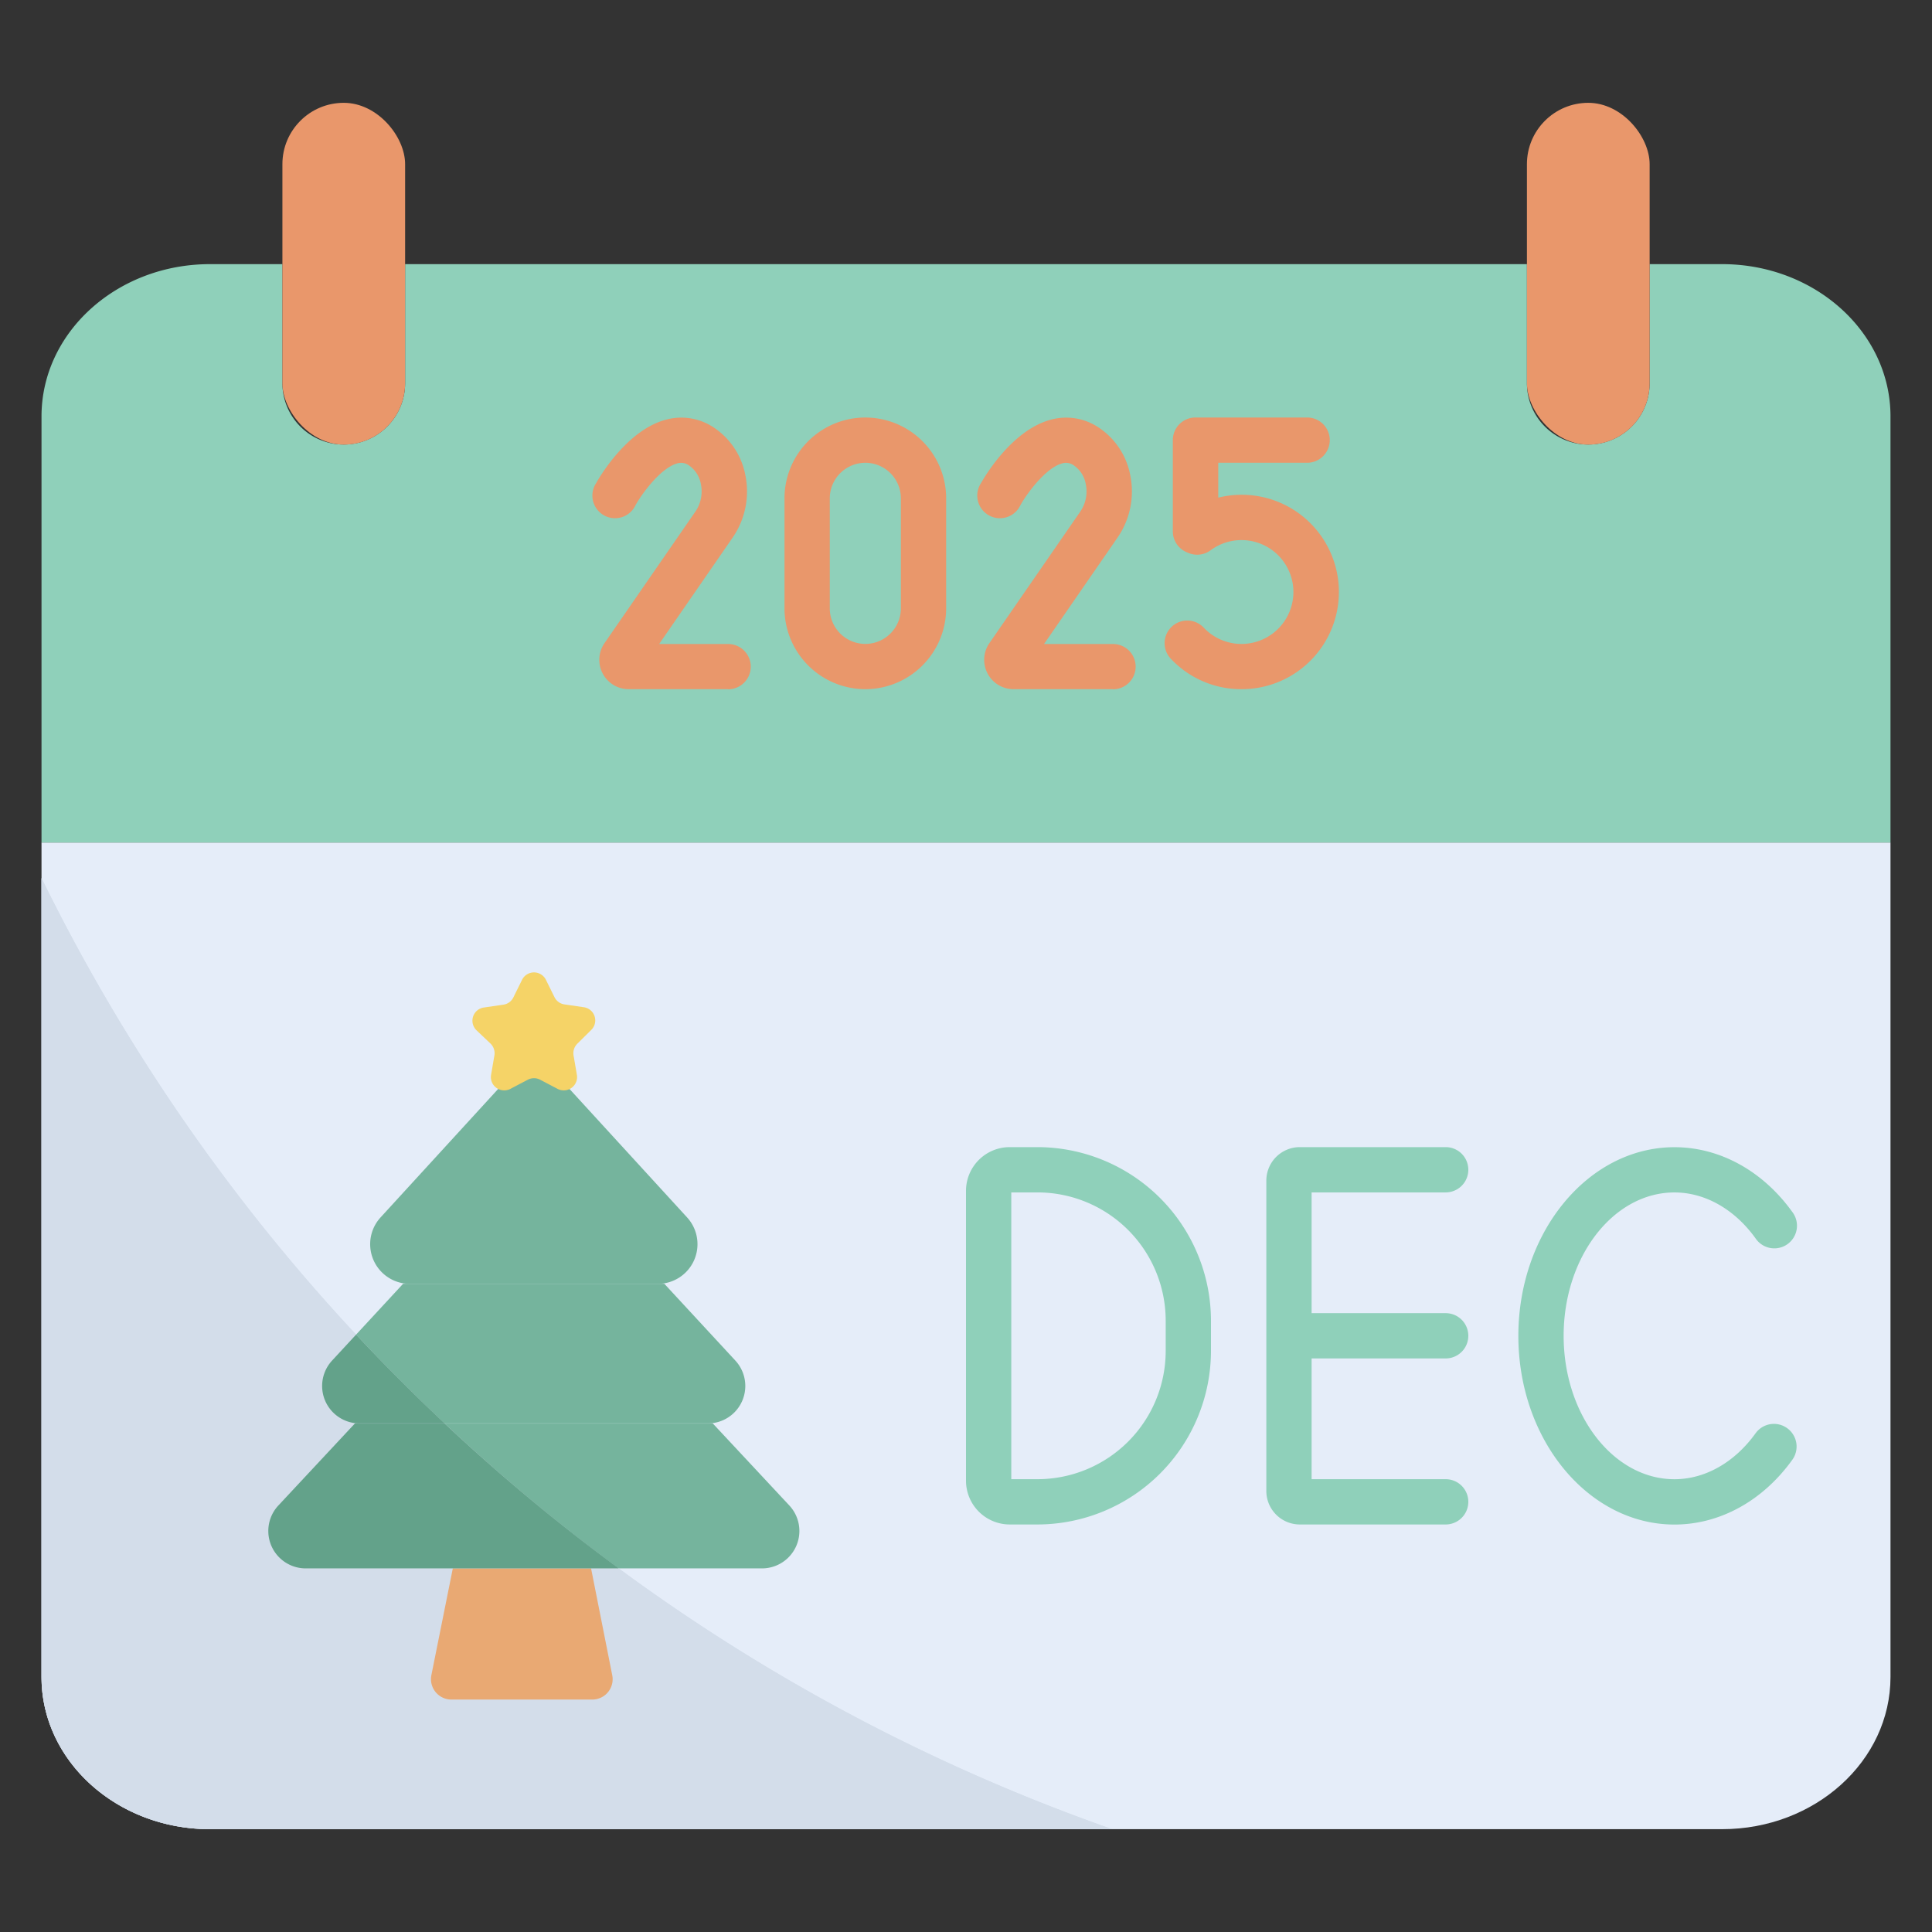 <?xml version="1.0" encoding="UTF-8"?> <svg xmlns="http://www.w3.org/2000/svg" viewBox="0 0 512 512"><rect x="0" y="0" width="512" height="512" fill="#333333" stroke="none"/><g id="_13_December" data-name="13 December"><path d="m501 223.27v221.14c0 22.28-20 40.34-44.63 40.34h-400.73c-24.64 0-44.64-18.06-44.64-40.34v-221.14z" fill="#e5edf9"></path><path d="m501 110.36v112.91h-490v-112.91c0-22.28 20-40.36 44.64-40.36h19.2v31.55a16.26 16.26 0 0 0 32.52 0v-31.55h297.29v31.55a16.26 16.26 0 1 0 32.52 0v-31.55h19.2c24.63 0 44.63 18.08 44.63 40.36z" fill="#8fd0ba"></path><rect fill="#e9976b" height="90.58" rx="16.26" width="32.52" x="74.84" y="27.25"></rect><rect fill="#e9976b" height="90.58" rx="16.26" width="32.52" x="404.65" y="27.25"></rect><path d="m157 450.4h-37.38a5.41 5.41 0 0 1 -5.3-6.47l5.68-28.29h36.64l5.62 28.36a5.39 5.39 0 0 1 -5.26 6.4z" fill="#e9986b"></path><path d="m202 415.64h-121a9.91 9.91 0 0 1 -7.27-16.64l20.35-21.81a9.92 9.92 0 0 0 1.23.07h92.32a9.92 9.92 0 0 0 1.23-.07l20.35 21.81a9.91 9.91 0 0 1 -7.21 16.64z" fill="#75b49d"></path><path d="m187.63 377.22h-92.32a9.92 9.92 0 0 1 -7.31-16.65l18.82-20.35h69.24l18.82 20.35a9.92 9.92 0 0 1 -7.25 16.65z" fill="#75b49d"></path><path d="m131.72 288.91-30.87 33.72a10.51 10.51 0 0 0 7.75 17.6h65.74a10.51 10.51 0 0 0 7.75-17.6l-30.87-33.72a13.22 13.22 0 0 0 -19.5 0z" fill="#75b49d"></path><path d="m144.64 259.59 2.3 4.66a3.51 3.51 0 0 0 2.66 1.93l5.15.75a3.53 3.53 0 0 1 1.95 6l-3.7 3.66a3.55 3.55 0 0 0 -1 3.12l.88 5.13a3.53 3.53 0 0 1 -5.12 3.72l-4.61-2.42a3.52 3.52 0 0 0 -3.28 0l-4.61 2.42a3.53 3.53 0 0 1 -5.12-3.72l.88-5.13a3.55 3.55 0 0 0 -1-3.12l-3.78-3.59a3.53 3.53 0 0 1 2-6l5.15-.75a3.51 3.51 0 0 0 2.66-1.93l2.3-4.66a3.53 3.53 0 0 1 6.29-.07z" fill="#f5d367"></path><path d="m294.74 484.75h-239.09c-24.65 0-44.65-18.06-44.65-40.34v-211.7a500.65 500.65 0 0 0 83.39 121l-6.39 6.86a9.92 9.92 0 0 0 6.2 16.59h-.14l-20.32 21.84a9.91 9.91 0 0 0 7.26 16.64h39l-5.69 28.29a5.4 5.4 0 0 0 5.29 6.47h37.4a5.4 5.4 0 0 0 5.3-6.45l-5.62-28.31h7.32a498.18 498.18 0 0 0 130.74 69.11z" fill="#d3ddea"></path><path d="m294.74 484.75h-239.09c-24.65 0-44.65-18.06-44.65-40.34v-211.7a500.65 500.65 0 0 0 83.39 121q11.34 12.17 23.46 23.54a499.73 499.73 0 0 0 176.89 107.5z" fill="#d3ddea"></path><path d="m157 450.4h-37.38a5.41 5.41 0 0 1 -5.3-6.47l5.68-28.29h36.64l5.62 28.36a5.39 5.39 0 0 1 -5.26 6.4z" fill="#e9a973"></path><path d="m164 415.64h-83a9.91 9.91 0 0 1 -7.26-16.64l20.35-21.81a9.92 9.92 0 0 0 1.23.07h22.54a498.75 498.75 0 0 0 46.14 38.38z" fill="#63a28a"></path><path d="m117.86 377.22h-22.54a9.92 9.92 0 0 1 -7.32-16.65l6.37-6.89q11.37 12.17 23.49 23.54z" fill="#63a28a"></path><path d="m473.62 378.48a6 6 0 0 0 -8.38 1.36c-5.56 7.73-13.4 12.17-21.49 12.17-16.2 0-29.37-17.05-29.37-38s13.17-38 29.37-38c8.09 0 15.93 4.44 21.49 12.17a6 6 0 1 0 9.74-7c-7.85-10.9-19.23-17.16-31.23-17.16-22.81 0-41.37 22.43-41.37 50s18.56 50 41.37 50c12 0 23.39-6.25 31.23-17.16a6 6 0 0 0 -1.36-8.38z" fill="#8fd0ba"></path><path d="m274.92 304h-7.34a11.59 11.59 0 0 0 -11.58 11.59v76.84a11.6 11.6 0 0 0 11.58 11.57h7.34a46.06 46.06 0 0 0 46-46v-8a46.05 46.05 0 0 0 -46-46zm34 54a34 34 0 0 1 -34 34h-6.92v-76h6.92a34 34 0 0 1 34 34z" fill="#8fd0ba"></path><path d="m383.12 316a6 6 0 0 0 0-12h-38.66a8.88 8.88 0 0 0 -8.87 8.87v82.26a8.88 8.88 0 0 0 8.87 8.87h38.66a6 6 0 0 0 0-12h-35.53v-32h35.53a6 6 0 0 0 0-12h-35.53v-32z" fill="#8fd0ba"></path><g fill="#e9976b"><path d="m192.93 182.64h-26.33a7.78 7.78 0 0 1 -6.4-12.2l24.14-34.94a9.43 9.43 0 0 0 1.41-7.14 7.61 7.61 0 0 0 -3.14-5 3.52 3.52 0 0 0 -3-.59c-4.36 1.07-9.41 7.92-11.17 11.07a6 6 0 1 1 -10.44-5.84c.81-1.45 8.25-14.28 18.79-16.86a15.47 15.47 0 0 1 12.45 2.21 19.53 19.53 0 0 1 8.32 12.75 21.52 21.52 0 0 1 -3.32 16.25l-19.56 28.32h18.28a6 6 0 0 1 0 12z"></path><path d="m294.93 182.64h-26.33a7.78 7.78 0 0 1 -6.4-12.2l24.14-34.94a9.43 9.43 0 0 0 1.41-7.14 7.61 7.61 0 0 0 -3.14-5 3.52 3.52 0 0 0 -3-.59c-4.36 1.07-9.41 7.92-11.17 11.07a6 6 0 1 1 -10.44-5.84c.81-1.45 8.25-14.28 18.79-16.86a15.47 15.47 0 0 1 12.45 2.21 19.53 19.53 0 0 1 8.32 12.75 21.52 21.52 0 0 1 -3.32 16.25l-19.56 28.32h18.28a6 6 0 0 1 0 12z"></path><path d="m229.32 182.64a21.45 21.45 0 0 1 -21.42-21.42v-29.15a21.42 21.42 0 1 1 42.84 0v29.15a21.45 21.45 0 0 1 -21.42 21.42zm0-60a9.44 9.44 0 0 0 -9.42 9.43v29.15a9.42 9.42 0 0 0 18.84 0v-29.15a9.43 9.43 0 0 0 -9.42-9.43z"></path><path d="m329 182.64a25.54 25.54 0 0 1 -18.57-7.91 6 6 0 1 1 8.65-8.31 13.76 13.76 0 1 0 1.74-20.59 6 6 0 0 1 -5.95.68l-.44-.19a6 6 0 0 1 -3.62-5.51v-24.17a6 6 0 0 1 6-6h29.59a6 6 0 0 1 0 12h-23.55v9.24a25.76 25.76 0 1 1 6.15 50.76z"></path></g></g></svg> 